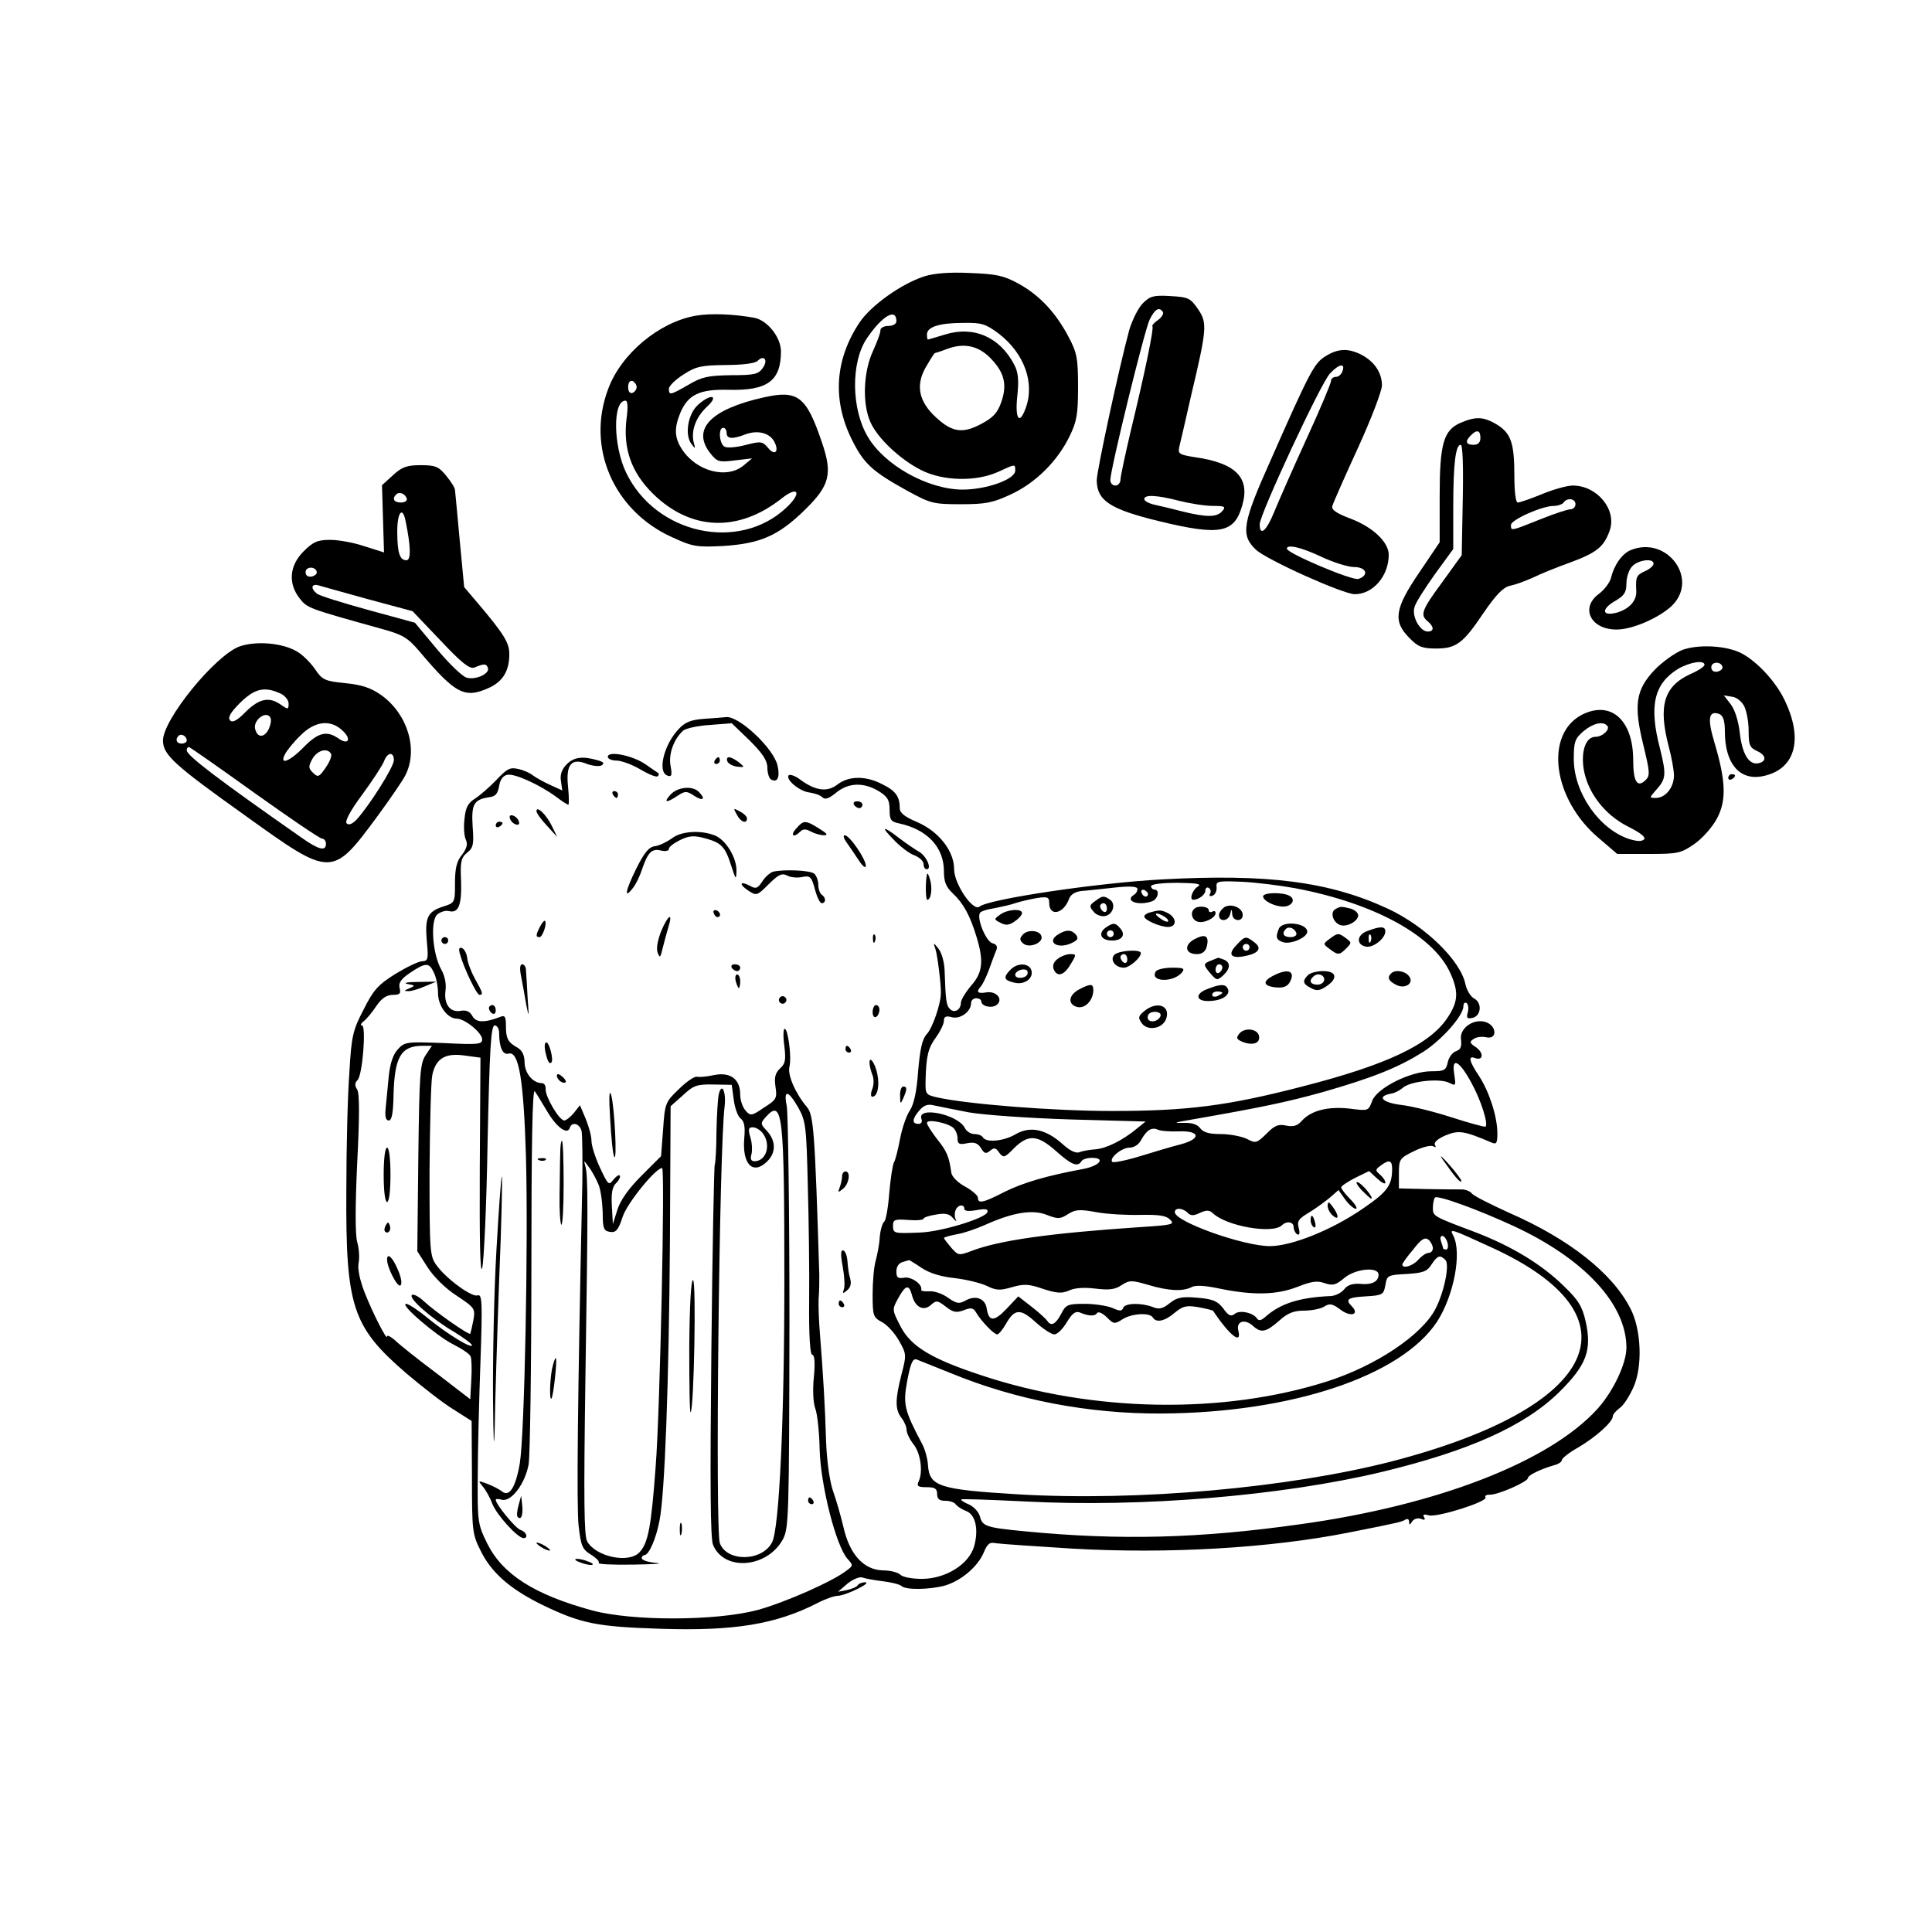 <?xml version="1.0" standalone="no"?>
<!DOCTYPE svg PUBLIC "-//W3C//DTD SVG 20010904//EN"
 "http://www.w3.org/TR/2001/REC-SVG-20010904/DTD/svg10.dtd">
<svg version="1.0" xmlns="http://www.w3.org/2000/svg"
 width="569pt" height="569pt" viewBox="0 0 569 569"
 preserveAspectRatio="xMidYMid meet">
<g transform="translate(0,569) scale(0.1,-0.1)"
fill="#000000" stroke="none">
<path d="M2722 4876 c-68 -22 -157 -86 -190 -135 -73 -109 -81 -228 -24 -344
36 -73 60 -95 167 -154 66 -36 75 -38 155 -38 72 0 94 4 147 29 72 33 137 97
173 171 21 43 25 64 25 145 0 84 -3 101 -28 148 -38 72 -86 123 -148 157 -44
24 -66 28 -143 31 -60 3 -106 -1 -134 -10z m-82 -132 c0 -8 -10 -14 -24 -14
-13 0 -23 -6 -23 -12 1 -7 -10 -35 -22 -62 -28 -60 -32 -153 -8 -208 20 -47
87 -111 151 -143 64 -32 160 -34 225 -5 52 24 51 24 51 4 0 -26 -85 -56 -156
-56 -102 1 -230 72 -279 157 -48 82 -49 217 -3 287 45 67 88 93 88 52z m302
-37 c75 -58 107 -146 78 -221 -18 -49 -31 -29 -24 37 5 47 3 71 -9 93 -42 81
-119 115 -203 89 -27 -8 -50 -15 -51 -15 -2 0 -3 7 -3 15 0 22 36 34 107 34
55 1 66 -3 105 -32z m-20 -77 c37 -40 44 -75 27 -124 -11 -32 -24 -46 -60 -65
-57 -30 -88 -24 -141 28 -45 46 -51 93 -17 147 11 19 21 34 22 34 1 0 20 6 41
14 50 17 92 6 128 -34z"/>
<path d="M3366 4797 c-14 -14 -31 -49 -40 -78 -30 -111 -96 -416 -96 -444 1
-60 40 -85 184 -120 181 -44 222 -35 245 48 23 81 -20 124 -143 141 -43 7 -47
10 -43 29 3 12 19 81 35 152 47 198 48 214 20 255 -22 32 -28 35 -81 38 -49 3
-60 0 -81 -21z m59 -26 c3 -5 -4 -16 -15 -24 -11 -7 -18 -16 -16 -18 5 -5 -22
-136 -64 -309 -16 -69 -30 -133 -30 -142 0 -10 -7 -18 -15 -18 -8 0 -15 7 -15
16 0 31 101 443 116 473 16 32 28 38 39 22z m48 -556 c32 -8 76 -15 99 -15 35
0 39 -2 28 -15 -16 -19 -46 -19 -119 -1 -31 8 -68 17 -83 20 -16 4 -28 11 -28
16 0 14 37 12 103 -5z"/>
<path d="M2048 4760 c-107 -19 -219 -112 -257 -216 -65 -172 16 -358 188 -436
61 -28 72 -30 151 -26 109 7 162 30 239 105 75 73 84 107 51 202 -45 133 -70
153 -169 131 -158 -35 -215 -94 -159 -165 20 -25 25 -27 72 -21 l51 6 -24 -20
c-49 -42 -139 -19 -182 46 -23 35 -24 63 -5 109 23 53 56 69 142 67 114 -3
154 26 154 113 0 41 -39 91 -78 99 -60 11 -130 14 -174 6z m199 -153 c-13 -19
-24 -22 -94 -22 -68 -1 -86 -5 -125 -28 -54 -31 -58 -32 -58 -12 0 8 19 27 43
42 37 24 52 27 124 28 50 0 87 5 94 12 19 19 32 3 16 -20z m-372 -57 c0 -7 -6
-15 -12 -17 -8 -3 -13 4 -13 17 0 13 5 20 13 18 6 -3 12 -11 12 -18z m-30 -95
c-10 -86 14 -156 78 -219 111 -109 251 -115 379 -14 49 39 61 17 14 -27 -140
-132 -385 -78 -472 103 -38 79 -40 212 -2 212 7 0 8 -19 3 -55z m295 -40 c0
-18 18 -19 56 -4 36 13 70 4 84 -21 16 -30 2 -44 -18 -19 -16 19 -21 20 -64 9
-26 -7 -54 -10 -63 -6 -16 6 -21 56 -5 56 6 0 10 -7 10 -15z"/>
<path d="M3904 4641 c-33 -20 -46 -44 -162 -307 -83 -185 -89 -220 -43 -263
32 -30 257 -131 291 -131 54 0 100 54 100 116 0 37 -46 81 -111 106 -43 16
-59 27 -55 38 2 8 36 85 75 170 39 85 71 169 71 185 0 37 -22 70 -60 90 -39
20 -69 19 -106 -4z m49 -46 c-3 -8 -11 -15 -19 -15 -8 0 -14 -6 -14 -12 0 -7
-32 -83 -71 -168 -39 -85 -82 -183 -96 -217 -23 -57 -43 -74 -43 -37 0 29 180
416 207 444 27 29 47 32 36 5z m-61 -545 c34 -16 78 -30 96 -30 36 0 45 -24
13 -35 -18 -6 -211 76 -211 89 0 14 43 4 102 -24z"/>
<path d="M2056 4498 c-30 -27 -40 -88 -20 -115 12 -16 13 -16 7 4 -8 35 6 74
39 105 37 34 12 40 -26 6z"/>
<path d="M4302 4445 c-51 -22 -62 -62 -62 -218 l0 -134 -60 -89 c-73 -107 -78
-144 -29 -193 25 -26 38 -31 78 -31 60 0 80 15 141 106 37 54 58 75 78 79 15
3 45 14 67 24 22 11 72 31 111 45 78 29 98 46 115 94 21 61 -37 132 -109 132
-16 0 -56 -11 -90 -25 -34 -14 -66 -25 -72 -25 -6 0 -10 32 -10 79 0 97 -10
125 -52 151 -39 23 -61 24 -106 5z m58 -45 c0 -13 -7 -20 -20 -20 -23 0 -26
10 -8 28 18 18 28 15 28 -8z m-52 -182 l-3 -163 -57 -79 c-62 -84 -66 -97 -43
-116 19 -16 19 -30 0 -30 -23 0 -48 45 -39 72 3 13 31 56 60 97 l54 74 0 122
c0 130 7 185 22 185 6 0 8 -65 6 -162z m332 -13 c0 -8 -7 -15 -15 -15 -8 0
-48 -13 -90 -30 -87 -35 -85 -34 -85 -16 0 15 91 56 126 56 12 0 26 5 29 10
10 15 35 12 35 -5z"/>
<path d="M1158 4291 l-33 -30 3 -99 3 -99 -57 18 c-32 11 -77 19 -102 19 -37
0 -50 -6 -78 -34 -42 -42 -46 -95 -11 -139 22 -28 25 -29 237 -88 66 -18 80
-26 115 -67 108 -128 134 -141 209 -106 38 19 56 49 56 98 0 33 -16 59 -94
151 l-39 46 -13 137 c-7 75 -13 142 -14 149 0 6 -12 25 -26 42 -22 27 -32 31
-75 31 -40 0 -55 -5 -81 -29z m40 -69 c2 -7 -6 -12 -17 -12 -21 0 -27 11 -14
24 9 9 26 2 31 -12z m-4 -64 c16 -77 17 -118 3 -118 -20 0 -27 22 -27 86 0 54
15 74 24 32z m-261 -153 c1 -5 -6 -11 -15 -13 -11 -2 -18 3 -18 13 0 17 30 18
33 0z m152 -80 l130 -35 82 -86 c63 -67 86 -85 100 -80 29 12 35 12 40 -1 6
-17 -35 -36 -62 -29 -13 3 -52 41 -88 84 l-65 78 -139 38 c-76 21 -144 42
-150 48 -19 15 -16 30 5 24 9 -3 76 -21 147 -41z"/>
<path d="M4803 4070 c-25 -10 -49 -43 -58 -81 -4 -15 -20 -36 -36 -48 -57 -42
-23 -107 55 -105 47 1 125 36 161 71 79 79 -16 206 -122 163z m67 -40 c0 -6
-11 -16 -25 -22 -26 -12 -28 -17 -26 -58 2 -30 -22 -55 -60 -65 -41 -10 -43
11 -4 34 28 16 35 26 35 52 0 18 7 41 17 51 17 19 63 25 63 8z"/>
<path d="M705 3786 c-72 -27 -225 -215 -225 -277 0 -42 33 -72 245 -223 252
-181 253 -181 388 2 35 48 72 101 81 119 38 75 7 179 -70 235 -31 22 -57 31
-107 36 -61 6 -68 10 -89 41 -13 19 -37 43 -53 52 -43 26 -122 32 -170 15z
m120 -138 c14 -6 25 -20 25 -30 0 -18 -2 -18 -22 -4 -35 25 -64 19 -104 -20
-25 -26 -39 -33 -46 -26 -8 8 0 23 29 52 43 42 71 49 118 28z m-33 -104 c-13
-28 -35 -28 -41 1 -4 23 28 50 43 35 6 -6 5 -19 -2 -36z m216 -5 c28 -25 19
-45 -11 -24 -34 24 -60 18 -102 -25 -43 -44 -74 -55 -55 -20 6 11 26 36 46 55
41 41 87 47 122 14z m-458 -30 c0 -5 -7 -9 -15 -9 -15 0 -20 12 -9 23 8 8 24
-1 24 -14z m199 -154 c104 -74 193 -135 200 -135 6 0 11 -7 11 -15 0 -23 -21
-18 -72 18 -242 169 -338 242 -338 257 0 6 3 10 6 10 3 0 90 -61 193 -135z
m226 115 c3 -6 -4 -24 -16 -41 -19 -28 -23 -29 -37 -15 -14 13 -14 19 -2 41
14 25 44 34 55 15z m185 -19 c0 -20 -75 -138 -111 -176 -12 -12 -22 -16 -28
-10 -6 6 11 38 46 85 30 41 59 85 64 98 10 27 29 29 29 3z"/>
<path d="M4955 3776 c-22 -9 -59 -35 -82 -59 -56 -59 -62 -104 -33 -222 19
-78 20 -89 7 -102 -25 -25 -37 -5 -37 58 0 119 -66 177 -151 134 -111 -58 -86
-248 48 -362 l56 -48 93 0 c86 0 95 2 135 30 24 17 53 50 66 75 28 53 26 110
-8 224 -21 70 -17 95 15 83 11 -5 16 -20 16 -52 0 -91 41 -142 106 -132 101
17 128 108 68 229 -27 54 -80 110 -125 134 -45 23 -126 27 -174 10z m65 -44
c0 -5 -18 -17 -41 -27 -79 -36 -96 -94 -64 -215 8 -30 15 -68 15 -84 0 -35
-25 -66 -53 -66 -20 0 -20 0 0 23 30 33 31 45 12 122 -33 126 -18 191 53 235
34 20 78 27 78 12z m53 -7 c1 -5 -6 -11 -15 -13 -11 -2 -18 3 -18 13 0 17 30
18 33 0z m64 -115 c7 -14 13 -46 13 -73 0 -41 3 -49 25 -59 27 -12 29 -31 3
-36 -27 -5 -47 27 -54 89 -4 36 -15 70 -27 85 l-20 26 24 -4 c13 -1 29 -14 36
-28z m-404 -57 c11 -10 -13 -33 -34 -33 -28 0 -43 -40 -35 -94 11 -69 61 -135
130 -170 38 -19 54 -32 48 -38 -7 -7 -21 -6 -44 1 -88 29 -162 135 -163 234 0
52 3 61 28 83 27 23 57 31 70 17z"/>
<path d="M2074 3573 c-40 -3 -57 -10 -76 -31 -43 -46 -62 -125 -33 -136 13 -5
15 0 10 28 -7 35 10 81 38 105 8 6 44 14 79 16 l63 5 53 -51 c38 -38 52 -59
52 -80 0 -15 5 -31 10 -34 19 -12 28 5 20 40 -11 51 -115 148 -152 143 -7 -1
-36 -3 -64 -5z"/>
<path d="M1790 3461 c0 -6 12 -11 26 -11 14 0 46 -12 70 -26 25 -15 48 -24 51
-20 4 3 4 7 2 9 -2 1 -19 13 -38 26 -37 26 -111 41 -111 22z"/>
<path d="M1669 3439 c-14 -14 -20 -30 -17 -49 l4 -28 -35 16 c-20 9 -43 22
-51 28 -8 7 -28 16 -43 19 -24 6 -33 2 -65 -32 -20 -21 -49 -46 -63 -55 -21
-13 -28 -27 -31 -60 -3 -24 -1 -51 4 -61 6 -13 3 -25 -11 -44 -16 -19 -21 -40
-21 -84 0 -57 0 -58 -35 -69 -46 -15 -54 -32 -48 -102 5 -52 4 -58 -13 -59
-11 0 -46 -17 -79 -37 -51 -32 -65 -47 -94 -105 -32 -61 -36 -79 -42 -185 -5
-64 -9 -220 -9 -347 -2 -344 17 -402 177 -540 45 -38 106 -86 137 -105 l55
-35 1 -166 c0 -157 1 -168 26 -217 32 -65 88 -113 182 -159 114 -55 160 -64
348 -70 216 -7 339 13 462 76 23 12 49 21 59 21 24 1 103 39 81 40 -9 0 -19
-4 -22 -9 -3 -5 -18 -11 -32 -14 l-26 -5 28 24 c16 13 36 21 44 18 8 -3 35 -8
60 -11 25 -3 49 -9 55 -14 12 -12 81 -11 127 1 48 14 97 55 115 97 11 27 18
32 36 28 12 -2 114 -9 227 -16 283 -16 582 2 810 47 157 31 158 32 170 39 6 3
10 0 10 -7 0 -10 2 -10 9 1 5 8 16 11 26 8 10 -5 14 -3 9 5 -5 8 0 9 15 5 26
-6 174 41 166 53 -3 5 3 8 12 8 22 -2 113 38 113 49 0 8 36 26 78 38 12 3 22
10 22 15 0 5 21 22 48 37 51 30 102 75 102 92 0 5 9 16 20 24 11 7 29 35 41
62 27 61 23 169 -9 231 -53 104 -179 204 -357 282 -55 25 -105 50 -110 57 -6
7 -19 12 -30 12 -11 0 -57 0 -102 1 l-83 2 0 44 c0 42 2 45 45 66 24 12 50 18
56 14 8 -4 9 -3 5 4 -4 7 8 18 31 28 39 16 54 14 136 -21 14 -6 17 -2 17 27 0
49 -24 123 -54 169 -29 43 -33 61 -12 53 24 -9 27 14 4 31 -20 13 -21 17 -8
25 8 6 25 8 38 5 31 -7 31 32 0 44 -36 14 -81 -17 -75 -51 2 -21 -1 -29 -15
-34 -10 -3 -21 -18 -24 -32 -5 -24 -10 -27 -48 -27 -63 0 -162 -50 -175 -88
-11 -29 -11 -29 -66 -22 -63 7 -113 -5 -141 -36 -13 -15 -25 -18 -46 -14 -22
5 -34 1 -58 -24 -29 -28 -32 -29 -58 -15 -15 7 -49 14 -76 14 -35 0 -52 5 -61
17 -9 12 -25 17 -52 16 -28 -1 -24 1 17 8 218 38 289 53 397 83 150 43 223 73
296 119 55 36 117 106 117 134 0 8 4 12 9 9 5 -3 7 -15 4 -27 -5 -17 -2 -20
13 -17 26 5 30 44 6 57 -11 6 -22 24 -26 42 -14 70 -119 172 -229 223 -173 80
-354 103 -665 86 -189 -10 -511 -58 -537 -80 -19 -16 -75 67 -75 110 0 54 -45
111 -109 139 -36 15 -51 27 -51 40 0 35 -12 52 -51 71 -49 26 -99 25 -132 0
-30 -24 -65 -19 -109 13 -15 12 -31 17 -35 14 -11 -12 32 -48 61 -51 15 -2 32
-8 38 -14 8 -8 19 -4 40 13 36 30 81 32 126 5 26 -16 32 -26 32 -55 0 -30 4
-35 28 -40 83 -18 132 -70 132 -141 0 -31 6 -46 26 -65 31 -29 51 -65 70 -128
22 -72 18 -106 -16 -144 -16 -19 -30 -42 -30 -50 0 -21 -19 -32 -32 -19 -11
11 -13 24 -16 115 -1 24 -9 52 -18 63 -15 19 -16 19 -9 -1 6 -18 17 -106 16
-130 0 -32 -25 -103 -41 -120 -14 -15 -20 -43 -26 -110 -4 -61 -13 -98 -24
-115 -10 -14 -23 -52 -29 -83 -6 -32 -14 -64 -18 -70 -4 -7 -10 -47 -14 -90
-3 -43 -10 -82 -15 -85 -5 -4 -11 -24 -13 -45 -1 -21 -7 -52 -12 -70 -5 -17
-9 -62 -9 -99 0 -64 2 -68 28 -82 15 -8 37 -32 50 -55 22 -39 22 -42 7 -99
-19 -75 -19 -103 0 -128 8 -10 15 -26 15 -35 0 -9 9 -28 20 -42 21 -26 29 -80
16 -109 -7 -15 -3 -18 23 -18 24 0 31 -4 31 -20 0 -15 7 -20 24 -20 14 0 28
-5 31 -11 4 -5 17 -14 30 -19 28 -10 38 -54 24 -104 -15 -53 -84 -96 -154 -96
-28 0 -56 5 -63 12 -7 7 -30 13 -51 13 -57 1 -99 47 -117 128 -8 34 -22 82
-31 107 -9 26 -18 87 -20 145 -3 103 -9 202 -18 315 -3 36 -5 83 -4 105 2 22
2 54 2 70 -13 425 -17 471 -36 494 -34 40 -58 95 -52 119 7 28 -4 112 -14 112
-4 0 -5 -23 -1 -50 5 -42 3 -53 -13 -67 -14 -14 -17 -26 -13 -54 5 -33 3 -38
-34 -61 -36 -25 -40 -25 -54 -9 -9 10 -16 31 -16 48 0 45 -29 66 -76 57 -22
-5 -45 -7 -52 -5 -7 1 -31 -15 -53 -37 -39 -37 -41 -42 -46 -118 l-6 -79 -59
-59 c-38 -38 -62 -73 -70 -100 l-13 -41 -3 53 c-2 38 1 57 13 68 9 9 13 19 10
22 -3 3 -11 -3 -19 -13 -13 -17 -15 -15 -39 36 -14 30 -25 65 -25 79 0 14 -8
43 -17 65 l-17 40 -18 -23 c-10 -12 -23 -22 -28 -22 -15 0 -56 70 -55 92 1 10
-4 18 -11 18 -26 0 -50 28 -51 60 0 22 -7 36 -20 44 -29 16 -35 27 -35 65 0
27 -3 32 -17 26 -47 -18 -71 -17 -82 3 -7 13 -18 18 -34 15 -31 -6 -50 19 -45
59 3 20 -2 44 -12 62 -26 45 -33 142 -13 162 9 8 24 13 34 11 29 -8 39 16 37
87 -3 58 0 70 18 85 18 14 20 25 16 77 -4 65 3 79 48 86 19 2 26 10 30 33 3
19 12 31 24 33 21 5 95 -29 143 -64 17 -13 34 -24 37 -24 2 0 2 24 -1 53 -7
66 10 86 56 67 17 -6 36 -8 43 -4 9 6 6 10 -12 15 -45 13 -70 9 -91 -12z
m2146 -365 c232 -44 406 -139 456 -249 25 -55 24 -84 -7 -131 -52 -80 -179
-140 -429 -204 -220 -57 -339 -72 -560 -72 -173 0 -425 20 -515 40 -34 8 -35
9 -34 52 2 71 7 93 32 127 12 17 22 38 22 47 0 12 6 15 24 10 25 -6 56 17 56
42 0 8 7 14 15 14 8 0 15 -4 15 -9 0 -15 32 -22 46 -10 20 17 -3 42 -33 36
-24 -4 -29 2 -14 18 5 6 16 28 24 50 8 22 17 47 21 56 5 11 1 18 -11 21 -19 5
-47 73 -37 89 2 5 21 11 42 14 20 4 48 10 62 15 14 5 42 11 63 15 32 5 37 3
37 -14 0 -42 43 -33 59 13 5 12 18 20 37 22 16 1 59 6 97 10 46 5 67 3 67 -4
0 -6 -4 -14 -10 -17 -30 -19 14 -34 54 -19 17 7 22 34 6 34 -5 0 -10 5 -10 10
0 6 32 10 78 10 57 -1 72 -3 60 -11 -16 -9 -26 -39 -14 -39 16 0 36 15 36 27
0 8 5 11 10 8 6 -4 7 -11 4 -17 -4 -6 -1 -9 7 -6 8 3 13 14 12 25 -2 18 3 19
75 16 42 -2 113 -11 157 -19z m-434 -17 c-1 -12 -15 -9 -19 4 -3 6 1 10 8 8 6
-3 11 -8 11 -12z m-2103 -232 c7 -14 12 -41 12 -60 0 -37 28 -75 55 -75 24 0
75 -42 75 -61 0 -15 -12 -16 -113 -11 -108 4 -115 4 -135 -18 -14 -15 -23 -41
-27 -79 -3 -31 -7 -73 -9 -93 -3 -26 0 -38 9 -38 9 0 13 22 14 75 3 113 22
145 86 145 l27 0 -18 -27 c-17 -25 -19 -54 -22 -303 l-3 -275 30 -47 c18 -28
53 -63 86 -84 54 -36 55 -38 49 -73 -4 -20 -8 -37 -9 -39 -4 -5 -105 66 -137
96 -15 14 -31 22 -35 18 -10 -10 57 -69 125 -109 28 -17 52 -35 52 -39 0 -11
-70 31 -129 79 -29 24 -58 43 -65 43 -20 -1 89 -94 138 -119 26 -13 50 -29 52
-36 3 -7 4 -38 2 -69 l-3 -57 -100 77 c-55 41 -110 85 -122 97 -13 11 -23 16
-23 11 0 -14 -41 66 -66 129 -14 36 -21 69 -18 86 3 15 2 43 -4 63 -6 22 -6
106 0 233 7 135 7 205 0 216 -8 12 -7 20 1 28 15 15 26 161 13 161 -6 0 -3 6
6 13 8 6 25 27 37 45 15 22 30 32 48 32 21 0 24 4 20 20 -4 15 4 27 31 45 46
31 56 31 70 0z m192 -177 c0 -43 11 -66 28 -61 30 8 44 -75 51 -302 7 -259 -4
-817 -18 -904 -12 -71 -31 -102 -53 -83 -8 6 -27 16 -43 22 -27 10 -28 10 -14
-7 9 -10 22 -33 29 -52 13 -33 75 -101 92 -101 15 0 8 19 -9 24 -16 6 -73 76
-73 89 0 3 8 3 18 0 28 -7 69 48 79 105 4 26 8 287 8 580 0 358 3 528 10 518
6 -8 22 -35 37 -60 28 -47 59 -69 66 -48 6 20 30 13 35 -10 2 -13 3 -81 2
-153 -14 -639 -17 -951 -11 -1008 7 -61 11 -70 37 -86 16 -10 26 -21 22 -24
-3 -4 43 -6 103 -5 60 1 90 3 67 5 -24 2 -43 8 -43 14 0 5 4 9 8 9 13 0 34 48
44 100 16 77 28 409 31 823 l2 399 36 32 c31 29 41 33 90 32 l54 -1 6 -44 c3
-24 12 -49 20 -55 11 -8 14 -25 11 -57 -7 -79 26 -111 68 -69 26 26 25 60 -1
89 -20 21 -20 23 -3 42 49 54 54 10 54 -481 0 -412 -15 -730 -36 -772 -29 -57
-133 -59 -154 -3 -14 38 -2 1158 14 1286 5 43 -8 73 -17 37 -3 -12 -6 -63 -7
-112 0 -49 -3 -92 -5 -96 -2 -3 -7 -251 -10 -550 -4 -392 -3 -551 5 -570 33
-79 160 -68 206 17 17 33 18 67 19 637 0 330 -4 618 -8 639 -10 49 4 47 34 -5
22 -40 24 -55 28 -228 3 -102 5 -256 4 -342 -1 -103 3 -158 9 -158 7 0 9 -23
5 -65 -4 -38 -2 -77 4 -93 6 -15 12 -70 13 -122 3 -105 48 -283 82 -321 17
-19 17 -20 -2 -34 -40 -32 -183 -95 -264 -117 -121 -32 -367 -33 -486 -1 -172
47 -265 107 -310 199 -27 55 -28 64 -27 195 0 76 4 228 8 339 6 173 5 199 -8
195 -16 -7 -91 47 -121 88 -20 27 -21 40 -21 275 1 136 4 264 8 285 10 50 39
67 97 58 l45 -6 -2 -325 c-1 -212 1 -315 7 -295 5 17 13 184 16 373 6 276 10
342 21 342 7 0 13 -10 13 -22z m2864 -148 c27 -49 50 -120 41 -128 -2 -2 -46
10 -99 27 -52 17 -121 34 -151 37 -54 7 -71 25 -29 33 10 1 26 9 35 17 22 20
110 29 137 15 20 -10 20 -9 15 25 -9 53 15 41 51 -26z m-1481 -86 c47 -8 176
-17 301 -21 l220 -6 -26 -21 c-42 -35 -91 -59 -123 -61 -16 -1 -37 -5 -45 -8
-10 -5 -28 3 -50 23 -50 45 -96 54 -138 30 -35 -21 -87 -26 -97 -10 -3 6 -15
10 -25 10 -11 0 -24 8 -29 19 -22 40 -142 64 -127 25 3 -8 -1 -14 -9 -14 -20
0 -19 15 3 40 12 14 24 19 40 15 13 -3 60 -12 105 -21z m-46 -45 c7 -6 13 -20
13 -31 0 -17 5 -20 28 -15 21 4 31 1 41 -14 10 -17 15 -18 27 -8 12 10 17 9
27 -6 12 -16 16 -15 44 14 42 41 69 39 123 -9 46 -41 64 -48 75 -30 3 6 18 10
31 10 42 0 22 -24 -27 -33 -108 -20 -175 -40 -230 -67 -64 -33 -79 -36 -79
-17 0 6 -17 21 -37 32 -21 11 -39 29 -41 40 -7 49 -13 64 -42 100 -16 21 -30
42 -30 48 0 12 58 1 77 -14z m-561 -16 c26 -34 11 -83 -24 -83 -10 0 -13 7 -9
20 3 12 2 34 -3 50 -7 24 -6 30 7 30 9 0 22 -8 29 -17z m1227 5 c62 2 65 -22
5 -38 -24 -6 -78 -22 -120 -35 -42 -13 -79 -20 -82 -17 -11 10 27 42 50 42 14
0 28 9 35 23 16 29 31 38 49 30 8 -4 36 -6 63 -5z m-1711 -155 c7 -15 12 -53
13 -83 0 -48 3 -55 21 -58 18 -3 25 5 38 45 14 41 97 143 116 143 9 0 -6 -715
-19 -879 -13 -177 -22 -225 -47 -252 -31 -35 -130 -14 -155 32 -9 18 -10 125
-5 474 8 517 8 602 0 630 -5 19 -5 19 10 -2 9 -11 21 -34 28 -50z m2338 45 c0
-49 -14 -68 -84 -116 -92 -64 -212 -112 -276 -112 -78 0 -280 72 -280 100 0
14 23 13 38 -2 9 -9 18 -9 36 0 20 9 28 8 38 -1 39 -38 175 -62 203 -36 14 14
35 11 35 -5 0 -8 5 -18 10 -21 7 -4 9 2 5 18 -6 21 0 28 32 47 21 13 48 33 61
44 l24 21 20 -28 c11 -15 25 -27 31 -27 6 0 -1 13 -16 28 -15 15 -27 31 -27
35 0 4 18 16 41 28 l41 20 24 -22 c13 -12 24 -18 24 -12 0 6 -7 16 -16 24 -14
12 -14 14 2 26 25 19 34 16 34 -9z m356 -168 c210 -97 334 -231 334 -359 0
-47 -39 -129 -85 -180 -141 -156 -471 -284 -875 -340 -298 -42 -530 -48 -811
-21 -115 11 -126 15 -133 44 -3 12 -17 28 -32 35 -15 6 -25 13 -23 15 2 2 87
-1 189 -6 339 -18 753 16 1050 87 257 62 420 135 522 235 80 79 97 123 78 208
-10 44 -21 63 -65 105 -64 63 -153 117 -260 158 -125 47 -125 47 -125 72 0 13
3 26 6 30 8 8 126 -35 230 -83z m-1616 50 c0 -7 13 -8 36 -4 27 5 35 3 32 -6
-6 -18 -136 -58 -199 -60 -76 -3 -79 -3 -79 20 0 18 5 20 45 17 25 -2 45 0 45
4 0 3 16 9 37 12 27 5 40 2 50 -11 8 -9 12 -11 8 -4 -4 7 -4 19 -1 27 6 17 26
20 26 5z m305 -16 c22 14 34 15 84 6 32 -6 90 -9 130 -8 54 1 76 -2 87 -14 15
-14 6 -16 -88 -22 -268 -18 -417 -39 -499 -71 -35 -13 -37 -13 -58 11 -11 13
-21 26 -21 28 0 2 17 7 38 11 20 3 57 16 82 27 82 37 140 47 183 30 33 -13 40
-12 62 2z m1248 -98 c444 -203 318 -471 -294 -630 -304 -78 -747 -118 -1101
-97 -231 14 -261 23 -265 86 -1 19 -9 47 -17 62 -53 100 -57 117 -44 187 10
52 16 66 28 62 8 -3 53 -21 100 -40 192 -79 405 -120 620 -119 383 2 706 110
812 270 50 77 74 204 48 254 -12 22 -9 21 113 -35z m-173 -2 c0 -8 -6 -14 -13
-14 -7 0 -20 -9 -30 -20 -15 -18 -47 -28 -47 -14 0 3 14 23 32 44 24 31 34 37
45 29 7 -6 13 -18 13 -25z m43 16 c3 -11 1 -20 -4 -20 -5 0 -9 2 -9 4 0 2 -3
11 -6 20 -3 9 -2 16 4 16 5 0 12 -9 15 -20z m-6 -51 c13 -13 -4 -96 -30 -145
-40 -76 -174 -166 -317 -212 -306 -98 -692 -92 -1021 18 -146 48 -207 85 -237
144 -25 48 -25 49 -7 82 22 40 32 43 41 9 9 -35 34 -48 56 -28 15 14 20 13 43
-5 22 -17 31 -19 53 -11 22 9 29 7 37 -7 14 -24 52 -64 62 -64 4 0 16 14 25
30 26 46 43 47 88 6 22 -20 47 -36 55 -36 9 0 25 16 37 36 15 25 25 33 37 29
28 -12 46 -12 52 -2 4 5 16 0 29 -13 20 -20 23 -20 45 -6 27 18 81 21 90 6 10
-17 36 -11 65 14 24 20 35 22 70 16 22 -4 42 -9 43 -11 48 -72 85 -101 74 -58
-7 27 18 36 42 15 25 -23 39 -20 78 14 25 23 44 30 73 30 22 0 49 5 60 12 16
10 24 9 49 -10 30 -22 56 -13 32 11 -20 20 -12 26 41 29 50 3 53 5 58 33 5 29
7 30 63 33 48 3 60 7 73 28 18 27 25 29 41 13z m-1543 -23 c22 -15 57 -26 96
-30 34 -4 77 -14 96 -23 28 -14 40 -14 74 -4 35 10 49 10 92 -5 40 -13 55 -14
76 -5 16 8 45 10 77 6 41 -5 59 -3 78 10 23 15 30 15 78 1 60 -18 102 -20 128
-7 12 7 41 5 87 -5 95 -19 164 -18 225 6 41 16 58 19 80 11 24 -8 33 -6 58 15
33 28 101 34 101 10 0 -21 -20 -31 -56 -27 -22 1 -36 -4 -45 -16 -8 -10 -25
-19 -39 -20 -93 -4 -149 -22 -193 -61 -12 -11 -20 -13 -25 -5 -11 17 -52 26
-66 13 -11 -8 -18 -5 -33 16 -17 22 -30 28 -76 32 -46 4 -61 1 -82 -16 -21
-17 -32 -19 -51 -11 -35 13 -82 11 -86 -3 -4 -10 -10 -10 -32 0 -15 6 -51 12
-81 12 -50 0 -56 -2 -70 -30 -16 -30 -29 -37 -40 -21 -3 5 -23 24 -45 41 l-41
32 -35 -37 c-36 -38 -52 -38 -58 1 -4 29 -31 40 -60 25 -21 -12 -28 -11 -54 7
-16 12 -41 20 -55 19 -14 -1 -25 1 -24 4 5 16 -29 40 -50 36 -19 -3 -23 0 -23
19 0 13 7 24 18 27 9 3 18 5 19 6 1 0 18 -10 37 -23z"/>
<path d="M3720 3050 c0 -13 34 -30 59 -30 25 0 38 20 20 31 -19 12 -79 11 -79
-1z"/>
<path d="M3225 3036 c-17 -12 -17 -16 -5 -30 7 -10 23 -16 34 -14 24 4 34 37
14 49 -18 12 -21 11 -43 -5z m35 -22 c0 -8 -4 -12 -10 -9 -5 3 -10 10 -10 16
0 5 5 9 10 9 6 0 10 -7 10 -16z"/>
<path d="M3607 3019 c-9 -6 -17 -17 -17 -24 0 -21 28 -19 33 3 4 16 5 16 6 0
1 -22 31 -24 31 -3 0 21 -32 35 -53 24z"/>
<path d="M3517 3013 c-12 -11 -7 -31 9 -37 18 -7 54 10 54 25 0 6 -4 7 -10 4
-5 -3 -10 -1 -10 4 0 12 -33 15 -43 4z"/>
<path d="M3932 3012 c-15 -10 -6 -38 14 -46 20 -8 54 11 54 28 0 8 -10 16 -22
20 -29 7 -30 7 -46 -2z"/>
<path d="M2945 2996 c-18 -13 -18 -14 2 -24 15 -8 25 -7 41 4 12 8 22 19 22
25 0 14 -44 11 -65 -5z"/>
<path d="M3388 3003 c-10 -2 -18 -8 -18 -12 0 -11 47 -31 70 -31 26 0 26 26 1
40 -20 10 -25 11 -53 3z m42 -13 c8 -5 12 -11 10 -14 -3 -2 -14 2 -24 10 -22
15 -10 19 14 4z"/>
<path d="M3255 2957 c-22 -17 -12 -37 20 -37 29 0 41 16 25 35 -15 18 -21 19
-45 2z m25 -17 c0 -5 -4 -10 -10 -10 -5 0 -10 5 -10 10 0 6 5 10 10 10 6 0 10
-4 10 -10z"/>
<path d="M3766 2954 c-10 -25 -7 -32 13 -39 23 -7 71 14 71 31 0 26 -74 34
-84 8z m52 -12 c2 -7 -6 -12 -17 -12 -21 0 -27 11 -14 24 9 9 26 2 31 -12z"/>
<path d="M4027 2948 c-31 -11 -34 -40 -4 -46 21 -4 57 24 57 45 0 15 -14 16
-53 1z m10 -30 c-3 -8 -6 -5 -6 6 -1 11 2 17 5 13 3 -3 4 -12 1 -19z"/>
<path d="M3012 2937 c-10 -11 -9 -17 2 -26 18 -15 60 3 53 22 -5 18 -42 20
-55 4z"/>
<path d="M3118 2939 c-38 -22 -5 -46 37 -27 19 9 22 14 14 25 -13 15 -28 16
-51 2z"/>
<path d="M3518 2924 c-32 -17 -28 -44 7 -44 15 0 25 7 29 22 8 32 -4 39 -36
22z"/>
<path d="M3916 2925 c-20 -15 -20 -15 0 -30 25 -19 29 -18 49 2 16 16 16 17
-1 30 -22 16 -24 16 -48 -2z"/>
<path d="M3641 2906 c-27 -28 -15 -41 29 -31 38 8 47 23 24 40 -25 19 -27 19
-53 -9z m39 -6 c0 -5 -4 -10 -10 -10 -5 0 -10 5 -10 10 0 6 5 10 10 10 6 0 10
-4 10 -10z"/>
<path d="M3282 2878 c-14 -14 2 -38 28 -38 16 0 50 29 50 43 0 12 -65 8 -78
-5z m38 -14 c0 -8 -4 -12 -10 -9 -5 3 -10 10 -10 16 0 5 5 9 10 9 6 0 10 -7
10 -16z"/>
<path d="M3115 2866 c-11 -8 -16 -19 -12 -30 10 -25 31 -19 50 14 18 29 17 30
-1 30 -10 0 -27 -6 -37 -14z"/>
<path d="M3567 2861 c-24 -9 -24 -12 -2 -38 18 -21 20 -21 37 -6 22 20 23 39
2 47 -9 3 -16 6 -17 5 -1 0 -10 -4 -20 -8z m33 -20 c0 -6 -4 -13 -10 -16 -5
-3 -10 1 -10 9 0 9 5 16 10 16 6 0 10 -4 10 -9z"/>
<path d="M2976 2834 c-22 -22 -20 -31 11 -38 31 -8 59 14 50 38 -8 20 -41 21
-61 0z m49 -15 c-8 -12 -35 -12 -35 0 0 11 22 20 33 14 4 -2 5 -9 2 -14z"/>
<path d="M3404 2829 c-19 -31 51 -34 77 -3 9 12 5 14 -29 14 -23 0 -44 -5 -48
-11z"/>
<path d="M3751 2817 c-34 -17 -31 -31 6 -35 23 -2 34 2 42 16 17 32 -5 41 -48
19z"/>
<path d="M3852 2818 c-17 -17 -15 -26 9 -38 16 -9 26 -8 45 5 35 23 31 45 -9
45 -18 0 -38 -5 -45 -12z m48 -13 c0 -8 -9 -15 -20 -15 -20 0 -26 11 -13 23
12 13 33 7 33 -8z"/>
<path d="M4097 2823 c-12 -11 -8 -22 14 -33 27 -15 56 5 38 26 -12 15 -41 19
-52 7z"/>
<path d="M3180 2777 c-32 -16 -37 -43 -10 -52 24 -8 49 17 50 48 0 20 -7 21
-40 4z"/>
<path d="M3558 2778 c-42 -15 -36 -39 7 -36 38 2 61 20 50 38 -7 12 -21 12
-57 -2z m42 -12 c0 -2 -7 -6 -15 -10 -8 -3 -15 -1 -15 4 0 6 7 10 15 10 8 0
15 -2 15 -4z"/>
<path d="M3371 2713 c-19 -16 -20 -20 -8 -37 18 -24 63 -15 72 15 12 38 -28
51 -64 22z m47 -15 c-7 -19 -38 -22 -38 -4 0 10 9 16 21 16 12 0 19 -5 17 -12z"/>
<path d="M3650 2646 c-10 -13 -9 -17 11 -25 30 -11 51 -3 47 18 -4 21 -42 26
-58 7z"/>
<path d="M1200 2792 c23 -4 24 -5 5 -13 -15 -6 -16 -8 -4 -8 9 -1 32 6 50 14
l34 14 -55 -1 c-30 0 -44 -3 -30 -6z"/>
<path d="M1130 2230 c0 -47 4 -80 10 -80 6 0 10 33 10 80 0 47 -4 80 -10 80
-6 0 -10 -33 -10 -80z"/>
<path d="M1136 2081 c-4 -7 -5 -15 -2 -18 9 -9 19 4 14 18 -4 11 -6 11 -12 0z"/>
<path d="M1140 1980 c0 -23 30 -81 39 -76 6 4 3 23 -7 46 -16 38 -32 52 -32
30z"/>
<path d="M1650 2293 c-1 -21 -1 -75 -2 -121 -1 -45 2 -85 5 -89 4 -3 7 51 7
120 0 70 -2 127 -5 127 -3 0 -5 -17 -5 -37z"/>
<path d="M1588 2273 c7 -3 16 -2 19 1 4 3 -2 6 -13 5 -11 0 -14 -3 -6 -6z"/>
<path d="M1462 2007 c-7 -122 -11 -319 -10 -437 1 -126 3 -161 5 -85 1 72 7
266 13 433 7 167 10 305 8 307 -2 2 -9 -96 -16 -218z"/>
<path d="M2030 1723 c0 -108 1 -195 4 -192 10 9 17 389 7 389 -6 0 -10 -76
-11 -197z"/>
<path d="M1626 1659 c-7 -35 -8 -95 -2 -88 6 6 18 119 13 119 -3 0 -7 -14 -11
-31z"/>
<path d="M1527 1256 c-4 -15 -6 -31 -2 -34 10 -10 16 6 13 35 l-3 28 -8 -29z"/>
<path d="M2380 1270 c0 -5 5 -10 11 -10 5 0 7 5 4 10 -3 6 -8 10 -11 10 -2 0
-4 -4 -4 -10z"/>
<path d="M2002 1185 c0 -16 2 -22 5 -12 2 9 2 23 0 30 -3 6 -5 -1 -5 -18z"/>
<path d="M1580 1146 c0 -3 9 -10 20 -16 11 -6 20 -8 20 -6 0 3 -9 10 -20 16
-11 6 -20 8 -20 6z"/>
<path d="M1705 1090 c11 -5 27 -9 35 -9 9 0 8 4 -5 9 -11 5 -27 9 -35 9 -9 0
-8 -4 5 -9z"/>
<path d="M4009 2186 c14 -14 27 -26 29 -26 10 0 -26 44 -39 48 -8 3 -3 -7 10
-22z"/>
<path d="M3910 2139 c0 -9 7 -22 15 -29 19 -16 19 0 0 26 -12 16 -14 16 -15 3z"/>
<path d="M3860 2096 c0 -8 4 -17 9 -20 5 -4 7 3 4 14 -6 23 -13 26 -13 6z"/>
<path d="M2105 3450 c-3 -5 -1 -10 4 -10 6 0 11 5 11 10 0 6 -2 10 -4 10 -3 0
-8 -4 -11 -10z"/>
<path d="M2142 3448 c3 -7 15 -14 29 -16 23 -2 23 -2 5 13 -24 18 -39 20 -34
3z"/>
<path d="M5090 3399 c0 -5 5 -7 10 -4 6 3 10 8 10 11 0 2 -4 4 -10 4 -5 0 -10
-5 -10 -11z"/>
<path d="M1975 3350 c-22 -24 -13 -26 20 -4 23 15 27 15 50 0 26 -17 34 -9 13
12 -19 19 -63 14 -83 -8z"/>
<path d="M1805 3350 c3 -5 8 -10 11 -10 2 0 4 5 4 10 0 6 -5 10 -11 10 -5 0
-7 -4 -4 -10z"/>
<path d="M2515 3320 c3 -5 10 -10 16 -10 5 0 9 5 9 10 0 6 -7 10 -16 10 -8 0
-12 -4 -9 -10z"/>
<path d="M1580 3301 c0 -6 14 -25 31 -43 l30 -33 -15 31 c-16 34 -46 63 -46
45z"/>
<path d="M2170 3291 c11 -22 30 -29 30 -11 0 5 -9 14 -21 20 -19 11 -20 10 -9
-9z"/>
<path d="M1502 3279 c2 -7 10 -15 17 -17 8 -3 12 1 9 9 -2 7 -10 15 -17 17 -8
3 -12 -1 -9 -9z"/>
<path d="M1460 3259 c0 -5 5 -7 10 -4 6 3 10 8 10 11 0 2 -4 4 -10 4 -5 0 -10
-5 -10 -11z"/>
<path d="M2345 3250 c-19 -21 -8 -29 12 -9 8 8 17 8 31 0 11 -6 29 -11 39 -11
13 0 8 6 -15 20 -40 25 -45 25 -67 0z"/>
<path d="M2633 3216 c18 -19 45 -40 60 -45 15 -6 27 -17 27 -26 0 -8 4 -15 9
-15 17 0 -1 40 -23 52 -11 6 -37 24 -57 39 -50 39 -57 36 -16 -5z"/>
<path d="M1979 3221 c-14 -10 -36 -21 -49 -23 -19 -2 -32 -18 -57 -68 -32 -65
-36 -91 -8 -54 8 10 20 35 26 54 17 50 29 62 56 55 13 -3 23 -1 23 5 0 6 15
17 33 26 27 13 41 14 74 5 48 -13 59 -25 77 -82 13 -40 14 -42 15 -14 1 39
-32 93 -65 105 -41 16 -99 12 -125 -9z"/>
<path d="M2494 3208 c9 -13 25 -36 36 -53 11 -17 20 -23 20 -15 0 20 -48 90
-62 90 -6 0 -3 -10 6 -22z"/>
<path d="M2278 3123 c-9 -2 -24 -15 -33 -29 -13 -20 -19 -23 -36 -13 -30 16
-34 5 -5 -14 24 -16 26 -15 60 19 28 28 39 33 53 26 10 -6 30 -8 45 -5 24 5
28 1 38 -36 6 -23 15 -41 20 -41 13 0 13 17 0 25 -5 3 -10 17 -10 29 0 13 -6
28 -12 33 -13 10 -87 13 -120 6z"/>
<path d="M2730 3115 c-5 -24 -4 -75 1 -75 11 0 16 34 8 60 -4 14 -8 21 -9 15z"/>
<path d="M2102 3001 c2 -7 7 -12 11 -12 12 1 9 15 -3 20 -7 2 -11 -2 -8 -8z"/>
<path d="M1947 2947 c-10 -26 -15 -51 -10 -63 6 -16 8 -15 14 11 4 17 12 45
17 63 15 47 0 39 -21 -11z"/>
<path d="M1591 2962 c-13 -25 -14 -32 -2 -32 9 0 23 41 16 48 -2 2 -8 -5 -14
-16z"/>
<path d="M2571 2924 c0 -11 3 -14 6 -6 3 7 2 16 -1 19 -3 4 -6 -2 -5 -13z"/>
<path d="M1300 2920 c0 -5 5 -10 10 -10 6 0 10 5 10 10 0 6 -4 10 -10 10 -5 0
-10 -4 -10 -10z"/>
<path d="M1355 2879 c11 -40 49 -119 57 -119 12 0 10 6 -13 47 -11 20 -22 48
-23 62 -2 14 -9 27 -16 29 -8 3 -10 -3 -5 -19z"/>
<path d="M1535 2813 c4 -21 11 -58 15 -83 8 -39 8 -36 4 20 -2 36 -4 73 -5 83
0 9 -5 17 -11 17 -7 0 -8 -13 -3 -37z"/>
<path d="M2155 2840 c3 -5 10 -10 16 -10 5 0 9 5 9 10 0 6 -7 10 -16 10 -8 0
-12 -4 -9 -10z"/>
<path d="M2167 2800 c3 -11 7 -20 9 -20 2 0 4 9 4 20 0 11 -4 20 -9 20 -5 0
-7 -9 -4 -20z"/>
<path d="M2296 2751 c-4 -5 -2 -12 3 -15 5 -4 12 -2 15 3 4 5 2 12 -3 15 -5 4
-12 2 -15 -3z"/>
<path d="M1440 2721 c0 -6 5 -13 10 -16 6 -3 10 1 10 9 0 9 -4 16 -10 16 -5 0
-10 -4 -10 -9z"/>
<path d="M2570 2709 c0 -11 5 -17 10 -14 6 3 10 13 10 21 0 8 -4 14 -10 14 -5
0 -10 -9 -10 -21z"/>
<path d="M1606 2593 c7 -31 12 -38 18 -32 7 7 -6 59 -15 59 -5 0 -6 -12 -3
-27z"/>
<path d="M2490 2600 c0 -5 5 -10 11 -10 5 0 7 5 4 10 -3 6 -8 10 -11 10 -2 0
-4 -4 -4 -10z"/>
<path d="M2561 2558 c0 -7 4 -22 8 -33 5 -11 5 -30 0 -42 -5 -13 -5 -23 0 -23
15 0 22 31 15 66 -6 33 -25 58 -23 32z"/>
<path d="M1640 2522 c0 -12 19 -26 26 -19 2 2 -2 10 -11 17 -9 8 -15 8 -15 2z"/>
<path d="M1797 2395 c3 -55 8 -105 12 -112 9 -17 1 147 -9 182 -6 19 -7 -7 -3
-70z"/>
<path d="M2651 2463 c0 -25 1 -26 9 -8 12 27 12 35 0 35 -5 0 -10 -12 -9 -27z"/>
<path d="M4249 2275 c35 -50 51 -69 55 -64 2 2 -14 24 -36 49 -22 25 -31 32
-19 15z"/>
<path d="M2480 2226 c0 -8 -3 -23 -7 -33 -6 -16 -5 -16 10 -4 18 15 23 51 7
51 -5 0 -10 -6 -10 -14z"/>
<path d="M2482 1959 c5 -28 7 -58 3 -67 -4 -12 -3 -13 10 -2 10 8 13 20 9 34
-4 12 -7 34 -8 50 -1 16 -6 31 -12 33 -8 3 -9 -10 -2 -48z"/>
<path d="M2470 1850 c0 -5 5 -10 11 -10 5 0 7 5 4 10 -3 6 -8 10 -11 10 -2 0
-4 -4 -4 -10z"/>
</g>
</svg>
